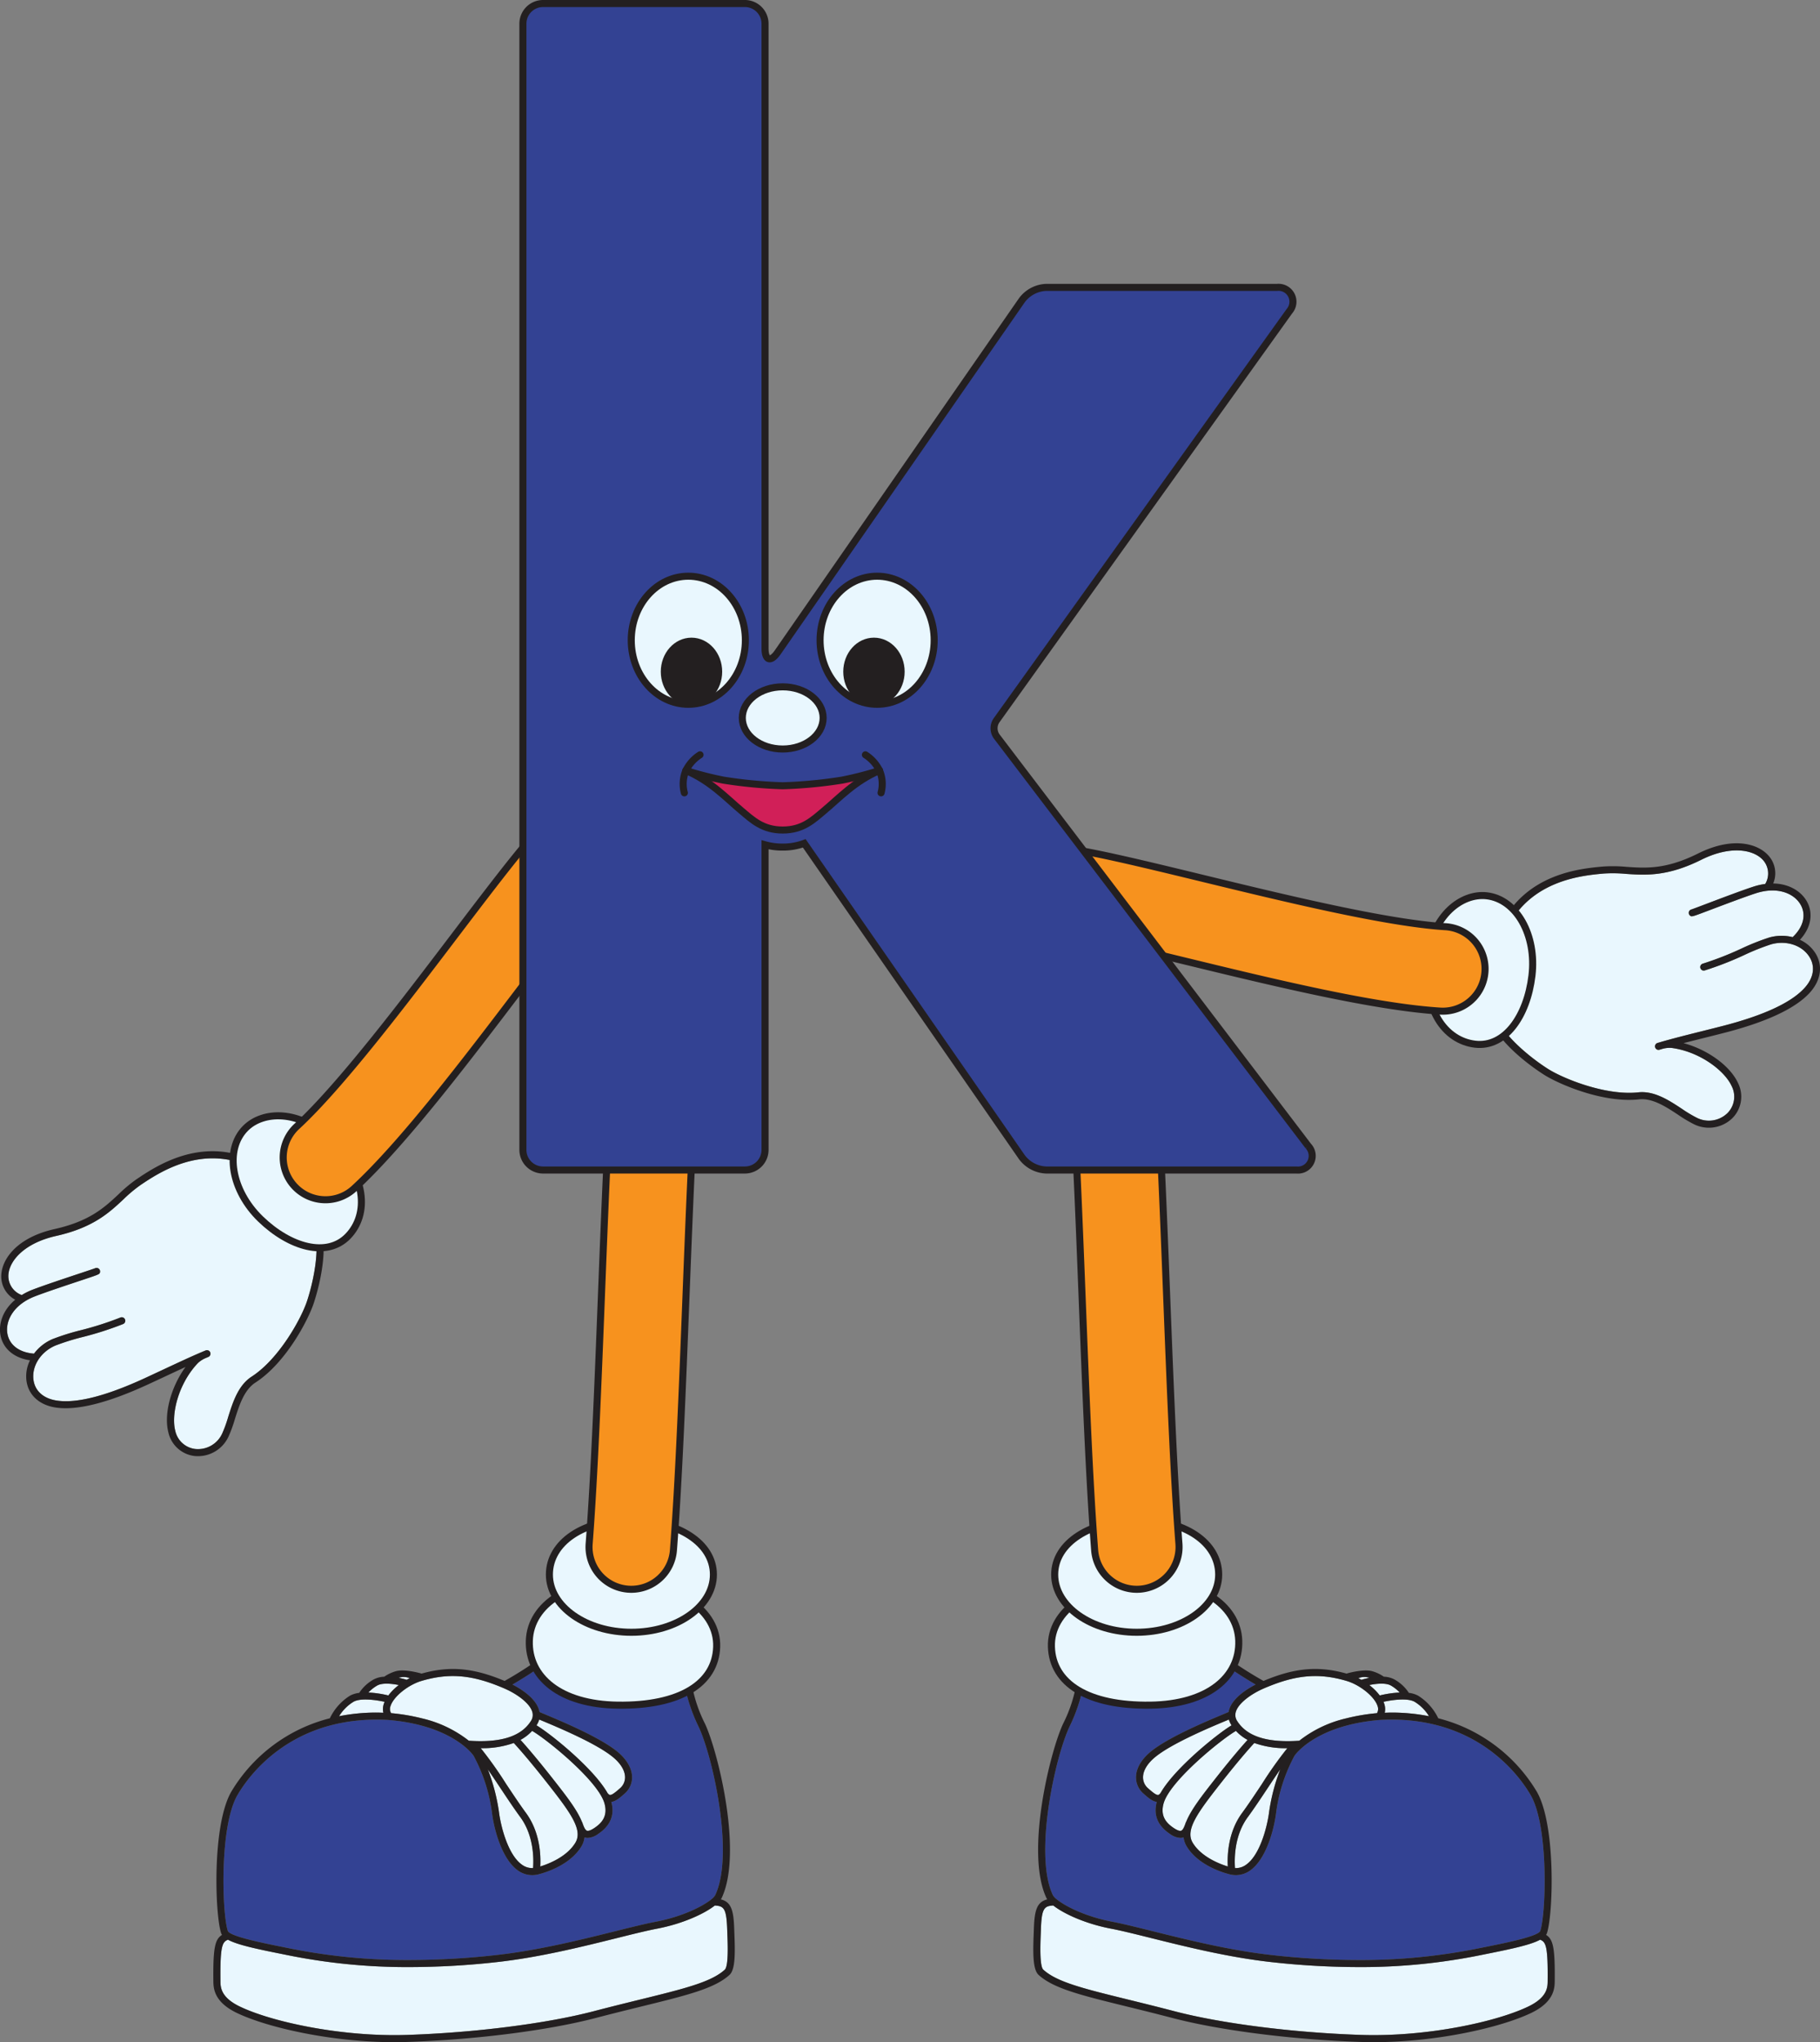 <svg xmlns="http://www.w3.org/2000/svg" viewBox="0 0 516.759 579.645"><rect x="0" y="0" width="516.759" height="579.645" fill="#808080" stroke="none"/><g id="Layer_2" data-name="Layer 2"><g id="k"><path d="M15.947,350.805c10.5-2.353,15.048-6.6,19.061-10.346a39.776,39.776,0,0,1,4.934-4.132c5.1-3.426,17.041-11.44,30.826-5.3a44.291,44.291,0,0,1,8.206,7.857c2.165,2.787,7.93,7.617,8.174,7.822a1.063,1.063,0,0,0,.147.1c4.474,2.549,2.312,15.126-.1,22.454-1.648,5.006-7.956,16.441-15.732,21.468-3.832,2.478-5.336,7.241-6.662,11.445a36.65,36.65,0,0,1-1.7,4.7,7.567,7.567,0,0,1-7.547,4.408,6.6,6.6,0,0,1-5.793-5.216c-1.209-4.689.9-13.348,6.419-19.162a7.471,7.471,0,0,1,2.314-1.477c.224-.094.454-.192.671-.281a1,1,0,0,0-.759-1.85c-.179.074-.37.155-.553.232-.006,0-.012,0-.018,0-.082.034-.185.078-.3.129-3.223,1.357-7.079,3.159-11.15,5.063-1.676.784-3.4,1.591-5.15,2.4-11.174,5.161-19.679,7.309-25.28,6.382-3.711-.614-6.063-2.774-6.452-5.928-.48-3.888,2.07-7.855,6.2-9.648a66.242,66.242,0,0,1,7.769-2.431,92.692,92.692,0,0,0,11.5-3.694,1,1,0,0,0-.784-1.84,91.242,91.242,0,0,1-11.242,3.6,66.878,66.878,0,0,0-8.038,2.526,12.951,12.951,0,0,0-5.245,4.12h0c-4.245-.316-7.081-2.5-7.581-5.839-.519-3.461,1.69-8.018,7.794-10.4,3.007-1.173,9.416-3.3,13.657-4.712,4.787-1.59,4.787-1.59,4.881-2.236a1,1,0,0,0-.827-1.13l-.02,0a1,1,0,0,0-.607.1c-.346.135-2.151.734-4.057,1.368-4.261,1.415-10.7,3.554-13.754,4.746a18.451,18.451,0,0,0-2.968,1.476,5.736,5.736,0,0,1-3.788-5.757C2.663,357.793,6.965,352.818,15.947,350.805Z" fill="#e9f7fe"/><path d="M15.51,348.853c9.969-2.234,14.119-6.108,18.133-9.856a41.333,41.333,0,0,1,5.184-4.33c5.392-3.62,18.029-12.095,32.852-5.42a1,1,0,1,1-.82,1.824c-13.826-6.222-25.8,1.822-30.917,5.256a39.776,39.776,0,0,0-4.934,4.132c-4.013,3.747-8.562,7.993-19.061,10.346-8.982,2.013-13.284,6.988-13.564,11.026a5.736,5.736,0,0,0,3.788,5.757,18.451,18.451,0,0,1,2.968-1.476c3.055-1.192,9.493-3.331,13.754-4.746,1.906-.634,3.711-1.233,4.057-1.368a1,1,0,0,1,.607-.1l.02,0a1,1,0,0,1,.827,1.13c-.094.646-.094.646-4.881,2.236-4.241,1.409-10.65,3.539-13.657,4.712-6.1,2.381-8.313,6.938-7.794,10.4.5,3.339,3.336,5.523,7.581,5.839h0a12.951,12.951,0,0,1,5.245-4.12,66.878,66.878,0,0,1,8.038-2.526,91.242,91.242,0,0,0,11.242-3.6,1,1,0,0,1,.784,1.84,92.692,92.692,0,0,1-11.5,3.694,66.242,66.242,0,0,0-7.769,2.431c-4.131,1.793-6.681,5.76-6.2,9.648.389,3.154,2.741,5.314,6.452,5.928,5.6.927,14.106-1.221,25.28-6.382,1.749-.809,3.474-1.616,5.15-2.4,4.071-1.9,7.927-3.706,11.15-5.063.113-.051.216-.095.3-.129.006,0,.012,0,.018,0,.183-.077.374-.158.553-.232a1,1,0,0,1,.759,1.85c-.217.089-.447.187-.671.281a7.471,7.471,0,0,0-2.314,1.477c-5.517,5.814-7.628,14.473-6.419,19.162a6.6,6.6,0,0,0,5.793,5.216,7.567,7.567,0,0,0,7.547-4.408,36.65,36.65,0,0,0,1.7-4.7c1.326-4.2,2.83-8.967,6.662-11.445,7.776-5.027,14.084-16.462,15.732-21.468,2.414-7.328,4.576-19.905.1-22.454a1,1,0,1,1,.99-1.738c5.97,3.4,3.316,17.2.808,24.818-1.55,4.708-7.87,16.913-16.546,22.522-3.228,2.086-4.616,6.486-5.842,10.367a37.783,37.783,0,0,1-1.81,4.966,9.549,9.549,0,0,1-9.545,5.527c-.192-.019-.381-.045-.569-.076a8.65,8.65,0,0,1-6.963-6.632c-1.355-5.257.744-12.892,4.863-18.565-1.745.8-3.574,1.656-5.452,2.535-1.679.785-3.407,1.594-5.16,2.4-11.543,5.333-20.441,7.534-26.444,6.541-4.58-.758-7.613-3.62-8.111-7.657a10.226,10.226,0,0,1,1.012-5.73c-.106-.015-.218-.021-.322-.038-4.465-.739-7.527-3.487-8.11-7.383-.465-3.1.776-6.867,4.237-9.765a7.488,7.488,0,0,1-3.943-7.212C.694,357.265,4.839,351.245,15.51,348.853Z" fill="#231f20"/><path d="M98.8,350.882c-5.949,6.164-16.458,3.185-24.8-4.866s-10.338-19.632-4.327-25.734c5.029-5.1,15.37-5.229,23.691,2.8C104.335,333.677,104.745,344.719,98.8,350.882Z" fill="#e9f7fe" stroke="#231f20" stroke-linecap="round" stroke-linejoin="round" stroke-width="2"/><path d="M90.447,340.372a11.975,11.975,0,0,0,10.1-3.016c13.876-12.8,31.756-36.335,47.532-57.1,9.813-12.919,22.026-29,25.645-31.72a12,12,0,1,0-13.992-19.5c-6.046,4.33-14.707,15.562-30.765,36.7-14.422,18.988-32.373,42.618-44.69,53.976a12,12,0,0,0,6.168,20.66Z" fill="#f7921e" stroke="#231f20" stroke-miterlimit="10" stroke-width="2"/><path d="M500.514,244.042a5.738,5.738,0,0,1,.694,6.857,18.332,18.332,0,0,0-3.235.727c-3.122,1-9.467,3.405-13.665,4.995-1.879.711-3.657,1.385-4.011,1.5a1,1,0,0,0-.536.3l-.014.015a1,1,0,0,0,.072,1.4c.48.441.48.441,5.2-1.345,4.179-1.582,10.5-3.974,13.569-4.961,6.237-2,10.827.138,12.607,3.15,1.72,2.907.9,6.391-2.2,9.314l0,0a12.957,12.957,0,0,0-6.67.112,67.048,67.048,0,0,0-7.829,3.112,91.378,91.378,0,0,1-11,4.3,1,1,0,1,0,.552,1.922,92.82,92.82,0,0,0,11.251-4.388,66.027,66.027,0,0,1,7.562-3.016c4.336-1.215,8.817.254,10.9,3.573,1.687,2.693,1.226,5.853-1.266,8.671-3.761,4.252-11.715,7.952-23.64,11-1.867.477-3.715.939-5.51,1.388-4.36,1.091-8.488,2.126-11.845,3.106-.119.032-.227.062-.313.088-.006,0-.01.007-.015.009-.191.056-.39.113-.575.169a1,1,0,0,0,.578,1.914c.224-.068.464-.137.7-.205a7.455,7.455,0,0,1,2.728-.314c7.948,1.03,15.049,6.417,17.069,10.817a6.6,6.6,0,0,1-1.2,7.7,7.568,7.568,0,0,1-8.637,1.341,36.657,36.657,0,0,1-4.284-2.568c-3.682-2.425-7.854-5.172-12.39-4.677-9.2,1.006-21.313-3.886-25.75-6.729-6.5-4.163-16.108-12.557-14.246-17.358a.989.989,0,0,0,.05-.171c.06-.313,1.485-7.7,1.407-11.225a44.318,44.318,0,0,1,1.409-11.273c6.82-13.464,21.137-14.778,27.259-15.34a39.8,39.8,0,0,1,6.435.093c5.477.375,11.685.8,21.316-4C491.272,239.94,497.749,241.086,500.514,244.042Z" fill="#e9f7fe"/><path d="M482.141,242.255c-9.143,4.556-14.808,4.169-20.287,3.794a41.211,41.211,0,0,0-6.753-.089c-6.468.593-21.618,1.991-28.908,16.521a1,1,0,1,0,1.787.9c6.8-13.549,21.168-14.864,27.3-15.428a39.8,39.8,0,0,1,6.435.093c5.477.375,11.685.8,21.316-4,8.238-4.1,14.715-2.959,17.48,0a5.738,5.738,0,0,1,.694,6.857,18.332,18.332,0,0,0-3.235.727c-3.122,1-9.467,3.405-13.665,4.995-1.879.711-3.657,1.385-4.011,1.5a1,1,0,0,0-.536.3l-.014.015a1,1,0,0,0,.072,1.4c.48.441.48.441,5.2-1.345,4.179-1.582,10.5-3.974,13.569-4.961,6.237-2,10.827.138,12.607,3.15,1.72,2.907.9,6.391-2.2,9.314l0,0a12.957,12.957,0,0,0-6.67.112,67.048,67.048,0,0,0-7.829,3.112,91.378,91.378,0,0,1-11,4.3,1,1,0,1,0,.552,1.922,92.82,92.82,0,0,0,11.251-4.388,66.027,66.027,0,0,1,7.562-3.016c4.336-1.215,8.817.254,10.9,3.573,1.687,2.693,1.226,5.853-1.266,8.671-3.761,4.252-11.715,7.952-23.64,11-1.867.477-3.715.939-5.51,1.388-4.36,1.091-8.488,2.126-11.845,3.106-.119.032-.227.062-.313.088-.006,0-.01.007-.015.009-.191.056-.39.113-.575.169a1,1,0,0,0,.578,1.914c.224-.068.464-.137.7-.205a7.455,7.455,0,0,1,2.728-.314c7.948,1.03,15.049,6.417,17.069,10.817a6.6,6.6,0,0,1-1.2,7.7,7.568,7.568,0,0,1-8.637,1.341,36.657,36.657,0,0,1-4.284-2.568c-3.682-2.425-7.854-5.172-12.39-4.677-9.2,1.006-21.313-3.886-25.75-6.729-6.5-4.163-16.108-12.557-14.246-17.358a1,1,0,1,0-1.864-.723c-2.486,6.406,8.279,15.437,15.031,19.765,4.172,2.674,16.776,8.156,27.046,7.034,3.82-.418,7.673,2.12,11.073,4.358a37.9,37.9,0,0,0,4.538,2.71,9.55,9.55,0,0,0,10.893-1.734q.2-.2.393-.417a8.65,8.65,0,0,0,1.218-9.539c-2.265-4.934-8.711-9.533-15.486-11.336,1.86-.479,3.817-.97,5.829-1.473,1.8-.45,3.649-.913,5.52-1.391,12.321-3.145,20.612-7.051,24.643-11.609,3.076-3.478,3.623-7.612,1.462-11.058a10.219,10.219,0,0,0-4.4-3.807c.073-.079.156-.154.225-.233,3-3.39,3.641-7.454,1.635-10.845-1.592-2.694-4.935-4.839-9.448-4.9a7.484,7.484,0,0,0-1.492-8.082C498.943,239.434,491.93,237.378,482.141,242.255Z" fill="#231f20"/><path d="M418.8,296.377c8.5,1.028,14.779-7.913,16.17-19.421s-4.366-21.755-12.879-22.7c-7.123-.788-15.224,5.641-16.612,17.122C403.651,286.522,410.3,295.348,418.8,296.377Z" fill="#e9f7fe" stroke="#231f20" stroke-linecap="round" stroke-linejoin="round" stroke-width="2"/><path d="M418.651,282.954a11.979,11.979,0,0,1-9.741,4.034c-18.839-1.174-47.562-8.155-72.9-14.314-15.764-3.832-35.384-8.6-39.91-8.43a12,12,0,1,1-1.447-23.956c7.424-.455,21.23,2.795,47.025,9.065,23.17,5.631,52.005,12.64,68.728,13.681a12,12,0,0,1,8.249,19.92Z" fill="#f7921e" stroke="#231f20" stroke-miterlimit="10" stroke-width="2"/><path d="M388.827,476.231c-1.059.2-1.9.439-2.293.556q-.417-.24-.837-.454A4.427,4.427,0,0,1,388.827,476.231Z" fill="#e9f7fe"/><path d="M401.641,483.024a12.3,12.3,0,0,1,4.1,4.1,54.435,54.435,0,0,0-10.681-1.031c-.62,0-1.254.033-1.885.052a4.633,4.633,0,0,0-.133-2.521c-.062-.195-.14-.388-.222-.581C395.205,482.516,399.612,481.881,401.641,483.024Z" fill="#e9f7fe"/><path d="M394.946,478.435a10.826,10.826,0,0,1,2.474,1.964,30,30,0,0,0-5.664.836,15.374,15.374,0,0,0-2.97-2.949C390.762,477.878,393.483,477.588,394.946,478.435Z" fill="#e9f7fe"/><path d="M358.341,506.306c-1.928,2.9-3.921,5.9-5.684,8.3-4.058,5.53-4.208,12.23-4.041,15.17-2.43-.753-7.54-2.743-9.959-6.723-2.22-3.653,1.378-8.549,7.931-16.888,5.415-6.894,8.619-10.433,9.552-11.438a26.477,26.477,0,0,0,9.376,1.474A110.764,110.764,0,0,0,358.341,506.306Z" fill="#e9f7fe"/><path d="M363.505,502.219a54.7,54.7,0,0,0-3.223,12.538c-.581,4.087-2.586,11.735-6.417,14.478a4.9,4.9,0,0,1-3.207.992c-.175-2.239-.328-9.069,3.612-14.437,1.79-2.442,3.8-5.458,5.736-8.375C361.125,505.732,362.343,503.9,363.505,502.219Z" fill="#e9f7fe"/><path d="M330.39,511.864c1.811-6.417,16.544-18.308,20.54-20.565a12.706,12.706,0,0,0,3.3,2.551c-1.327,1.456-4.375,4.92-9.212,11.078-3.712,4.725-6.821,8.692-8.222,12.167a.983.983,0,0,0-.108.19c-.352,1.053-.782,2.153-1.321,2.338-.408.14-1.142-.128-2.077-.751C331.377,517.6,329.322,515.653,330.39,511.864Z" fill="#e9f7fe"/><path d="M329.494,508.972a.8.8,0,0,0-.084.072c-.317.405-.525.425-.593.431-.606.037-1.707-.9-2.667-1.744l-.136-.12a4.081,4.081,0,0,1-1.467-3.214c.036-1.884,1.287-3.92,3.522-5.734,4.768-3.871,15.541-8.376,20.141-10.3l.714-.3a5.555,5.555,0,0,0,.691,1.535c.025.038.052.073.077.11C345.527,492.208,333.412,502.016,329.494,508.972Z" fill="#e9f7fe"/><path d="M437.344,548.048c-.5,1.543-9.876,3.428-14.912,4.441l-2.024.409a168.855,168.855,0,0,1-34.772,3.436,224.148,224.148,0,0,1-24.628-1.423c-11.83-1.315-23.966-4.336-33.717-6.765-4.559-1.135-8.5-2.115-11.494-2.686-9.445-1.8-16.091-5.936-16.859-7.557-5.469-11.544.675-39.221,4.732-47.814a48.236,48.236,0,0,0,3.454-9.456,27.041,27.041,0,0,0,8.106,1.059A80.316,80.316,0,0,0,328,480.386l.619-.1a68.8,68.8,0,0,0,14.319-4.353c2.748-1.08,5.121-2.013,6.433-2.013a1.146,1.146,0,0,1,.608.124c2.2,1.482,4.376,2.836,6.537,4.088-2.318,1.191-6.5,3.749-7.527,7.149a5.447,5.447,0,0,0-.153.653c-.369.158-.837.353-1.392.585-4.68,1.957-15.639,6.539-20.63,10.592-2.7,2.193-4.214,4.767-4.261,7.249a6.1,6.1,0,0,0,2.147,4.755l.134.118c1.207,1.063,2.357,2.062,3.61,2.214-1,3.709.254,6.769,3.74,9.09a5.494,5.494,0,0,0,2.941,1.126,2.724,2.724,0,0,0,.893-.147c.016,0,.028-.014.043-.02a6.373,6.373,0,0,0,.893,2.6c3.662,6.025,12.17,7.918,12.583,8.006l.013,0h0l.017,0a7.314,7.314,0,0,0,1.361.13,6.943,6.943,0,0,0,4.107-1.373c4.093-2.932,6.455-10.356,7.232-15.823a46.894,46.894,0,0,1,5.307-16.722.778.778,0,0,0,.059-.068c.057-.085,5.872-8.556,24.216-10.067,1.076-.059,2.156-.089,3.211-.089,25.205,0,36.649,16.417,39.557,21.448C439.765,518.457,438.969,543.064,437.344,548.048Z" fill="#334293"/><path d="M358.668,479.313c.807-.353,1.589-.669,2.36-.969,7.861-3.058,14.016-3.391,21.294-1.241,3.845,1.136,7.962,4.466,8.811,7.127a2.362,2.362,0,0,1-.13,1.975l-.03.05a56.207,56.207,0,0,0-8.711,1.47,33.925,33.925,0,0,0-13.346,6.353c-9.053.63-14.818-1.181-17.615-5.556a3.051,3.051,0,0,1-.4-2.661c.757-2.5,4.422-5.073,7.731-6.529Z" fill="#e9f7fe"/><path d="M439.435,562.272c-.016,1.743-.043,4.66-5.588,7.3-9.112,4.34-28.8,8.605-47.305,8.016-19.3-.634-39.652-3.212-53.1-6.729-4.912-1.283-9.316-2.365-13.2-3.32-12.576-3.091-20.165-4.956-24.006-8.468-1.094-1-.845-7.322-.739-10.022.019-.482.037-.932.05-1.337.192-6.116.962-6.7,3.51-6.859,3.109,2.443,9.333,5.23,16.37,6.571,2.943.56,6.856,1.534,11.386,2.663,9.809,2.442,22.016,5.482,33.979,6.811a226.2,226.2,0,0,0,24.849,1.435,170.8,170.8,0,0,0,35.171-3.477l2.019-.407c6.895-1.387,11.876-2.478,14.471-3.885C438.878,551.217,439.535,552.176,439.435,562.272Z" fill="#e9f7fe"/><path d="M438.979,549.192a2.186,2.186,0,0,0,.267-.525c1.74-5.336,2.6-30.6-2.9-40.127a45.639,45.639,0,0,0-27.98-20.828,15.343,15.343,0,0,0-5.744-6.431,7.286,7.286,0,0,0-2.614-.783c-.009-.018-.009-.039-.019-.057a11.711,11.711,0,0,0-4.039-3.736,6.916,6.916,0,0,0-3.024-.792,11.3,11.3,0,0,0-3.281-1.556c-2.353-.685-6.606.465-7.084.6a.92.92,0,0,0-.177.09c-8-2.26-14.758-1.675-23.635,2.064q-3.784-2.123-7.656-4.725a3.033,3.033,0,0,0-1.726-.466c-1.691,0-4.107.95-7.165,2.152a67.133,67.133,0,0,1-13.91,4.239l-.62.1a78.759,78.759,0,0,1-12.441,1.279,22.849,22.849,0,0,1-8.48-1.32,1,1,0,0,0-1.369.784,40.334,40.334,0,0,1-3.519,10.079c-3.618,7.659-10.862,36.584-4.731,49.524a3.45,3.45,0,0,0,.214.355c-2.988.77-3.633,3.159-3.8,8.535-.012.4-.03.846-.05,1.322-.213,5.444-.257,10.073,1.388,11.578,4.217,3.855,11.994,5.766,24.878,8.933,3.879.953,8.274,2.033,13.172,3.314,13.587,3.55,34.1,6.153,53.545,6.791q1.8.06,3.616.058c17.733,0,35.886-4.109,44.614-8.266,6.674-3.179,6.711-7.17,6.73-9.155C441.528,552.942,441.021,550.465,438.979,549.192Zm-37.338-66.168a12.3,12.3,0,0,1,4.1,4.1,54.435,54.435,0,0,0-10.681-1.031c-.62,0-1.254.033-1.885.052a4.633,4.633,0,0,0-.133-2.521c-.062-.195-.14-.388-.222-.581C395.205,482.516,399.612,481.881,401.641,483.024Zm-6.695-4.589a10.826,10.826,0,0,1,2.474,1.964,30,30,0,0,0-5.664.836,15.374,15.374,0,0,0-2.97-2.949C390.762,477.878,393.483,477.588,394.946,478.435Zm-6.119-2.2c-1.059.2-1.9.439-2.293.556q-.417-.24-.837-.454A4.427,4.427,0,0,1,388.827,476.231Zm-30.159,3.082c.807-.353,1.589-.669,2.36-.969,7.861-3.058,14.016-3.391,21.294-1.241,3.845,1.136,7.962,4.466,8.811,7.127a2.362,2.362,0,0,1-.13,1.975l-.03.05a56.207,56.207,0,0,0-8.711,1.47,33.925,33.925,0,0,0-13.346,6.353c-9.053.63-14.818-1.181-17.615-5.556a3.051,3.051,0,0,1-.4-2.661c.757-2.5,4.422-5.073,7.731-6.529Zm-.327,26.993c-1.928,2.9-3.921,5.9-5.684,8.3-4.058,5.53-4.208,12.23-4.041,15.17-2.43-.753-7.54-2.743-9.959-6.723-2.22-3.653,1.378-8.549,7.931-16.888,5.415-6.894,8.619-10.433,9.552-11.438a26.477,26.477,0,0,0,9.376,1.474A110.764,110.764,0,0,0,358.341,506.306Zm5.164-4.087a54.7,54.7,0,0,0-3.223,12.538c-.581,4.087-2.586,11.735-6.417,14.478a4.9,4.9,0,0,1-3.207.992c-.175-2.239-.328-9.069,3.612-14.437,1.79-2.442,3.8-5.458,5.736-8.375C361.125,505.732,362.343,503.9,363.505,502.219Zm-33.115,9.645c1.811-6.417,16.544-18.308,20.54-20.565a12.706,12.706,0,0,0,3.3,2.551c-1.327,1.456-4.375,4.92-9.212,11.078-3.712,4.725-6.821,8.692-8.222,12.167a.983.983,0,0,0-.108.19c-.352,1.053-.782,2.153-1.321,2.338-.408.14-1.142-.128-2.077-.751C331.377,517.6,329.322,515.653,330.39,511.864Zm-.9-2.892a.8.8,0,0,0-.084.072c-.317.405-.525.425-.593.431-.606.037-1.707-.9-2.667-1.744l-.136-.12a4.081,4.081,0,0,1-1.467-3.214c.036-1.884,1.287-3.92,3.522-5.734,4.768-3.871,15.541-8.376,20.141-10.3l.714-.3a5.555,5.555,0,0,0,.691,1.535c.025.038.052.073.077.11C345.527,492.208,333.412,502.016,329.494,508.972ZM303.67,490.089a48.236,48.236,0,0,0,3.454-9.456,27.041,27.041,0,0,0,8.106,1.059A80.316,80.316,0,0,0,328,480.386l.619-.1a68.8,68.8,0,0,0,14.319-4.353c2.748-1.08,5.121-2.013,6.433-2.013a1.146,1.146,0,0,1,.608.124c2.2,1.482,4.376,2.836,6.537,4.088-2.318,1.191-6.5,3.749-7.527,7.149a5.447,5.447,0,0,0-.153.653c-.369.158-.837.353-1.392.585-4.68,1.957-15.639,6.539-20.63,10.592-2.7,2.193-4.214,4.767-4.261,7.249a6.1,6.1,0,0,0,2.147,4.755l.134.118c1.207,1.063,2.357,2.062,3.61,2.214-1,3.709.254,6.769,3.74,9.09a5.494,5.494,0,0,0,2.941,1.126,2.724,2.724,0,0,0,.893-.147c.016,0,.028-.014.043-.02a6.373,6.373,0,0,0,.893,2.6c3.662,6.025,12.17,7.918,12.583,8.006l.013,0h0l.017,0a7.314,7.314,0,0,0,1.361.13,6.943,6.943,0,0,0,4.107-1.373c4.093-2.932,6.455-10.356,7.232-15.823a46.894,46.894,0,0,1,5.307-16.722.778.778,0,0,0,.059-.068c.057-.085,5.872-8.556,24.216-10.067,1.076-.059,2.156-.089,3.211-.089,25.205,0,36.649,16.417,39.557,21.448,5.152,8.917,4.356,33.524,2.731,38.508-.5,1.543-9.876,3.428-14.912,4.441l-2.024.409a168.855,168.855,0,0,1-34.772,3.436,224.148,224.148,0,0,1-24.628-1.423c-11.83-1.315-23.966-4.336-33.717-6.765-4.559-1.135-8.5-2.115-11.494-2.686-7.546-1.437-13.294-4.364-15.7-6.31a1,1,0,0,0-.172-.139,3.9,3.9,0,0,1-.99-1.108C293.469,526.359,299.613,498.682,303.67,490.089Zm135.765,72.183c-.016,1.743-.043,4.66-5.588,7.3-9.112,4.34-28.8,8.605-47.305,8.016-19.3-.634-39.652-3.212-53.1-6.729-4.912-1.283-9.316-2.365-13.2-3.32-12.576-3.091-20.165-4.956-24.006-8.468-1.094-1-.845-7.322-.739-10.022.019-.482.037-.932.05-1.337.192-6.116.962-6.7,3.51-6.859,3.109,2.443,9.333,5.23,16.37,6.571,2.943.56,6.856,1.534,11.386,2.663,9.809,2.442,22.016,5.482,33.979,6.811a226.2,226.2,0,0,0,24.849,1.435,170.8,170.8,0,0,0,35.171-3.477l2.019-.407c6.895-1.387,11.876-2.478,14.471-3.885C438.878,551.217,439.535,552.176,439.435,562.272Z" fill="#231f20"/><path d="M298.534,467.459c.344,10.325,10.277,16.777,28.1,16.529,16.318-.229,25.433-7.97,25.089-18.3S340.1,448.036,324.217,448.9C309.543,449.7,298.191,457.133,298.534,467.459Z" fill="#e9f7fe" stroke="#231f20" stroke-linecap="round" stroke-linejoin="round" stroke-width="2"/><path d="M299.46,446.928c0,9.041,10.425,16.372,23.284,16.372s23.281-7.331,23.281-16.372-9.653-15.782-23.566-15.488C309.6,431.713,299.46,437.886,299.46,446.928Z" fill="#e9f7fe" stroke="#231f20" stroke-linecap="round" stroke-linejoin="round" stroke-width="2"/><path d="M322.76,451.1a12,12,0,0,1-11.952-11.081c-1.523-19.79-2.546-45.961-3.536-71.269-.977-24.964-1.987-50.778-3.465-70.242a12,12,0,0,1,23.932-1.817c1.511,19.9,2.53,45.941,3.514,71.12.982,25.087,2,51.029,3.485,70.368a12,12,0,0,1-11.045,12.885Q323.224,451.1,322.76,451.1Z" fill="#f7921e" stroke="#231f20" stroke-miterlimit="10" stroke-width="2"/><path d="M116.321,476.333q-.42.214-.838.454a23.58,23.58,0,0,0-2.292-.556A4.427,4.427,0,0,1,116.321,476.333Z" fill="#e9f7fe"/><path d="M109.2,483.042c-.082.193-.161.386-.222.581a4.643,4.643,0,0,0-.134,2.521c-.63-.019-1.265-.052-1.884-.052a54.435,54.435,0,0,0-10.681,1.031,12.3,12.3,0,0,1,4.1-4.1C102.406,481.881,106.813,482.516,109.2,483.042Z" fill="#e9f7fe"/><path d="M113.232,478.286a15.346,15.346,0,0,0-2.97,2.949,30,30,0,0,0-5.664-.836,10.826,10.826,0,0,1,2.474-1.964C108.535,477.588,111.256,477.878,113.232,478.286Z" fill="#e9f7fe"/><path d="M136.5,496.2a26.48,26.48,0,0,0,9.376-1.474c.933,1.005,4.137,4.544,9.552,11.438,6.552,8.339,10.151,13.235,7.93,16.888-2.419,3.98-7.528,5.97-9.959,6.723.168-2.94.018-9.64-4.04-15.17-1.763-2.4-3.756-5.4-5.684-8.3A110.764,110.764,0,0,0,136.5,496.2Z" fill="#e9f7fe"/><path d="M142.012,507.415c1.94,2.917,3.946,5.933,5.736,8.375,3.94,5.368,3.787,12.2,3.611,14.437a4.907,4.907,0,0,1-3.207-.992c-3.83-2.743-5.836-10.391-6.417-14.478a54.707,54.707,0,0,0-3.222-12.538C139.675,503.9,140.893,505.732,142.012,507.415Z" fill="#e9f7fe"/><path d="M168.73,518.872c-.935.623-1.669.891-2.077.751-.539-.185-.969-1.285-1.321-2.338a.983.983,0,0,0-.108-.19c-1.4-3.475-4.51-7.442-8.222-12.167-4.838-6.158-7.885-9.622-9.212-11.078a12.722,12.722,0,0,0,3.3-2.551c4,2.257,18.728,14.148,20.54,20.565C172.7,515.653,170.641,517.6,168.73,518.872Z" fill="#e9f7fe"/><path d="M152.326,489.71c.024-.037.052-.072.076-.11a5.559,5.559,0,0,0,.692-1.535l.714.3c4.6,1.923,15.373,6.428,20.141,10.3,2.235,1.814,3.486,3.85,3.522,5.734A4.081,4.081,0,0,1,176,507.611l-.136.12c-.96.844-2.061,1.781-2.667,1.744-.068-.006-.276-.026-.594-.431a.7.7,0,0,0-.083-.072C168.606,502.016,156.49,492.208,152.326,489.71Z" fill="#e9f7fe"/><path d="M67.405,509.54c2.908-5.031,14.352-21.448,39.557-21.448,1.055,0,2.135.03,3.211.089,18.344,1.511,24.159,9.982,24.216,10.067a.778.778,0,0,0,.059.068,46.894,46.894,0,0,1,5.307,16.722c.777,5.467,3.139,12.891,7.232,15.823a6.943,6.943,0,0,0,4.107,1.373,7.314,7.314,0,0,0,1.361-.13l.017,0h0l.012,0c.413-.088,8.922-1.981,12.584-8.006a6.356,6.356,0,0,0,.892-2.6c.016.006.028.015.044.02a2.722,2.722,0,0,0,.892.147,5.494,5.494,0,0,0,2.942-1.126c3.486-2.321,4.738-5.381,3.74-9.09,1.253-.152,2.4-1.151,3.609-2.214l.135-.118a6.1,6.1,0,0,0,2.147-4.755c-.047-2.482-1.561-5.056-4.261-7.249-4.991-4.053-15.95-8.635-20.63-10.592-.555-.232-1.023-.427-1.393-.585a5.255,5.255,0,0,0-.152-.653c-1.032-3.4-5.209-5.958-7.527-7.149,2.161-1.252,4.339-2.606,6.537-4.088a1.145,1.145,0,0,1,.607-.124c1.313,0,3.686.933,6.434,2.013a68.8,68.8,0,0,0,14.319,4.353l.618.1a80.343,80.343,0,0,0,12.766,1.306,27.041,27.041,0,0,0,8.106-1.059,48.168,48.168,0,0,0,3.454,9.456c4.057,8.593,10.2,36.27,4.732,47.814-.768,1.621-7.414,5.758-16.859,7.557-3,.571-6.935,1.551-11.494,2.686-9.751,2.429-21.887,5.45-33.717,6.765a224.162,224.162,0,0,1-24.628,1.423A168.875,168.875,0,0,1,81.609,552.9l-2.023-.409c-5.036-1.013-14.409-2.9-14.912-4.441C63.049,543.064,62.253,518.457,67.405,509.54Z" fill="#334293"/><path d="M143.39,479.332c3.309,1.456,6.973,4.033,7.731,6.529a3.054,3.054,0,0,1-.4,2.661c-2.8,4.375-8.562,6.186-17.615,5.556a33.925,33.925,0,0,0-13.346-6.353,56.207,56.207,0,0,0-8.711-1.47c-.01-.017-.021-.033-.03-.05a2.358,2.358,0,0,1-.13-1.975c.848-2.661,4.966-5.991,8.811-7.127,7.278-2.15,13.433-1.817,21.294,1.241.771.3,1.553.616,2.36.969Z" fill="#e9f7fe"/><path d="M64.721,550.565c2.595,1.407,7.576,2.5,14.47,3.885l2.02.407a170.8,170.8,0,0,0,35.171,3.477A226.171,226.171,0,0,0,141.23,556.9c11.963-1.329,24.17-4.369,33.98-6.811,4.53-1.129,8.442-2.1,11.386-2.663,7.037-1.341,13.261-4.128,16.37-6.571,2.547.162,3.318.743,3.51,6.859.013.405.031.855.049,1.337.107,2.7.356,9.022-.738,10.022-3.841,3.512-11.431,5.377-24.006,8.468-3.884.955-8.288,2.037-13.2,3.32-13.453,3.517-33.8,6.1-53.1,6.729-18.5.589-38.193-3.676-47.3-8.016-5.545-2.641-5.572-5.558-5.588-7.3C62.483,552.176,63.14,551.217,64.721,550.565Z" fill="#e9f7fe"/><path d="M60.582,562.224c.019,1.985.056,5.976,6.73,9.155,8.728,4.157,26.88,8.266,44.614,8.266q1.814,0,3.616-.058c19.441-.638,39.958-3.241,53.545-6.791,4.9-1.281,9.293-2.361,13.172-3.314,12.884-3.167,20.661-5.078,24.878-8.933,1.645-1.5,1.6-6.134,1.387-11.578-.019-.476-.037-.921-.049-1.322-.169-5.376-.814-7.765-3.8-8.535a3.638,3.638,0,0,0,.214-.355c6.131-12.94-1.114-41.865-4.731-49.524a40.334,40.334,0,0,1-3.519-10.079,1,1,0,0,0-1.369-.784,22.852,22.852,0,0,1-8.48,1.32,78.759,78.759,0,0,1-12.441-1.279l-.62-.1a67.162,67.162,0,0,1-13.911-4.239c-3.057-1.2-5.473-2.152-7.165-2.152a3.032,3.032,0,0,0-1.725.466q-3.871,2.61-7.657,4.725c-8.876-3.739-15.63-4.324-23.634-2.064a.92.92,0,0,0-.177-.09c-.478-.134-4.731-1.284-7.084-.6a11.3,11.3,0,0,0-3.281,1.556,6.916,6.916,0,0,0-3.024.792,11.711,11.711,0,0,0-4.039,3.736c-.01.018-.01.039-.019.057a7.28,7.28,0,0,0-2.614.783,15.343,15.343,0,0,0-5.744,6.431,45.639,45.639,0,0,0-27.98,20.828c-5.505,9.526-4.641,34.791-2.9,40.127a2.186,2.186,0,0,0,.267.525C61,550.465,60.49,552.942,60.582,562.224Zm48.62-79.182c-.082.193-.161.386-.222.581a4.643,4.643,0,0,0-.134,2.521c-.63-.019-1.265-.052-1.884-.052a54.435,54.435,0,0,0-10.681,1.031,12.3,12.3,0,0,1,4.1-4.1C102.406,481.881,106.813,482.516,109.2,483.042Zm4.03-4.756a15.346,15.346,0,0,0-2.97,2.949,30,30,0,0,0-5.664-.836,10.826,10.826,0,0,1,2.474-1.964C108.535,477.588,111.256,477.878,113.232,478.286Zm3.089-1.953q-.42.214-.838.454a23.58,23.58,0,0,0-2.292-.556A4.427,4.427,0,0,1,116.321,476.333Zm27.069,3c3.309,1.456,6.973,4.033,7.731,6.529a3.054,3.054,0,0,1-.4,2.661c-2.8,4.375-8.562,6.186-17.615,5.556a33.925,33.925,0,0,0-13.346-6.353,56.207,56.207,0,0,0-8.711-1.47c-.01-.017-.021-.033-.03-.05a2.358,2.358,0,0,1-.13-1.975c.848-2.661,4.966-5.991,8.811-7.127,7.278-2.15,13.433-1.817,21.294,1.241.771.3,1.553.616,2.36.969ZM136.5,496.2a26.48,26.48,0,0,0,9.376-1.474c.933,1.005,4.137,4.544,9.552,11.438,6.552,8.339,10.151,13.235,7.93,16.888-2.419,3.98-7.528,5.97-9.959,6.723.168-2.94.018-9.64-4.04-15.17-1.763-2.4-3.756-5.4-5.684-8.3A110.764,110.764,0,0,0,136.5,496.2Zm5.51,11.214c1.94,2.917,3.946,5.933,5.736,8.375,3.94,5.368,3.787,12.2,3.611,14.437a4.907,4.907,0,0,1-3.207-.992c-3.83-2.743-5.836-10.391-6.417-14.478a54.707,54.707,0,0,0-3.222-12.538C139.675,503.9,140.893,505.732,142.012,507.415Zm26.718,11.457c-.935.623-1.669.891-2.077.751-.539-.185-.969-1.285-1.321-2.338a.983.983,0,0,0-.108-.19c-1.4-3.475-4.51-7.442-8.222-12.167-4.838-6.158-7.885-9.622-9.212-11.078a12.722,12.722,0,0,0,3.3-2.551c4,2.257,18.728,14.148,20.54,20.565C172.7,515.653,170.641,517.6,168.73,518.872Zm-16.4-29.162c.024-.037.052-.072.076-.11a5.559,5.559,0,0,0,.692-1.535l.714.3c4.6,1.923,15.373,6.428,20.141,10.3,2.235,1.814,3.486,3.85,3.522,5.734A4.081,4.081,0,0,1,176,507.611l-.136.12c-.96.844-2.061,1.781-2.667,1.744-.068-.006-.276-.026-.594-.431a.7.7,0,0,0-.083-.072C168.606,502.016,156.49,492.208,152.326,489.71ZM203.08,537.9a3.9,3.9,0,0,1-.99,1.108,1,1,0,0,0-.172.139c-2.4,1.946-8.152,4.873-15.7,6.31-3,.571-6.935,1.551-11.494,2.686-9.751,2.429-21.887,5.45-33.717,6.765a224.162,224.162,0,0,1-24.628,1.423A168.875,168.875,0,0,1,81.609,552.9l-2.023-.409c-5.036-1.013-14.409-2.9-14.912-4.441-1.625-4.984-2.421-29.591,2.731-38.508,2.908-5.031,14.352-21.448,39.557-21.448,1.055,0,2.135.03,3.211.089,18.344,1.511,24.159,9.982,24.216,10.067a.778.778,0,0,0,.059.068,46.894,46.894,0,0,1,5.307,16.722c.777,5.467,3.139,12.891,7.232,15.823a6.943,6.943,0,0,0,4.107,1.373,7.314,7.314,0,0,0,1.361-.13l.017,0h0l.012,0c.413-.088,8.922-1.981,12.584-8.006a6.356,6.356,0,0,0,.892-2.6c.016.006.028.015.044.02a2.722,2.722,0,0,0,.892.147,5.494,5.494,0,0,0,2.942-1.126c3.486-2.321,4.738-5.381,3.74-9.09,1.253-.152,2.4-1.151,3.609-2.214l.135-.118a6.1,6.1,0,0,0,2.147-4.755c-.047-2.482-1.561-5.056-4.261-7.249-4.991-4.053-15.95-8.635-20.63-10.592-.555-.232-1.023-.427-1.393-.585a5.255,5.255,0,0,0-.152-.653c-1.032-3.4-5.209-5.958-7.527-7.149,2.161-1.252,4.339-2.606,6.537-4.088a1.145,1.145,0,0,1,.607-.124c1.313,0,3.686.933,6.434,2.013a68.8,68.8,0,0,0,14.319,4.353l.618.1a80.343,80.343,0,0,0,12.766,1.306,27.041,27.041,0,0,0,8.106-1.059,48.168,48.168,0,0,0,3.454,9.456C202.405,498.682,208.549,526.359,203.08,537.9ZM64.721,550.565c2.595,1.407,7.576,2.5,14.47,3.885l2.02.407a170.8,170.8,0,0,0,35.171,3.477A226.171,226.171,0,0,0,141.23,556.9c11.963-1.329,24.17-4.369,33.98-6.811,4.53-1.129,8.442-2.1,11.386-2.663,7.037-1.341,13.261-4.128,16.37-6.571,2.547.162,3.318.743,3.51,6.859.013.405.031.855.049,1.337.107,2.7.356,9.022-.738,10.022-3.841,3.512-11.431,5.377-24.006,8.468-3.884.955-8.288,2.037-13.2,3.32-13.453,3.517-33.8,6.1-53.1,6.729-18.5.589-38.193-3.676-47.3-8.016-5.545-2.641-5.572-5.558-5.588-7.3C62.483,552.176,63.14,551.217,64.721,550.565Z" fill="#231f20"/><path d="M203.484,467.459c-.344,10.325-10.277,16.777-28.1,16.529-16.318-.229-25.433-7.97-25.089-18.3S161.919,448.036,177.8,448.9C192.475,449.7,203.827,457.133,203.484,467.459Z" fill="#e9f7fe" stroke="#231f20" stroke-linecap="round" stroke-linejoin="round" stroke-width="2"/><path d="M202.558,446.928c0,9.041-10.425,16.372-23.284,16.372s-23.282-7.331-23.282-16.372,9.654-15.782,23.567-15.488C192.415,431.713,202.558,437.886,202.558,446.928Z" fill="#e9f7fe" stroke="#231f20" stroke-linecap="round" stroke-linejoin="round" stroke-width="2"/><path d="M179.258,451.1a12,12,0,0,0,11.952-11.081c1.522-19.79,2.546-45.961,3.536-71.269.977-24.964,1.986-50.778,3.465-70.242a12,12,0,0,0-23.932-1.817c-1.511,19.9-2.53,45.941-3.514,71.12-.982,25.087-2,51.029-3.485,70.368a12,12,0,0,0,11.045,12.885Q178.795,451.1,179.258,451.1Z" fill="#f7921e" stroke="#231f20" stroke-miterlimit="10" stroke-width="2"/><path d="M371.485,325.317,283.052,209.111a3.959,3.959,0,0,1-.069-4.7L366.1,88.335a4.092,4.092,0,0,0-3.477-6.765H297.089a9.037,9.037,0,0,0-6.923,3.623l-69.342,99.955c-1.984,2.86-3.607,2.352-3.607-1.129V6.72A5.72,5.72,0,0,0,211.5,1h-57.31a5.72,5.72,0,0,0-5.72,5.72V326.373a5.72,5.72,0,0,0,5.72,5.72H211.5a5.721,5.721,0,0,0,5.721-5.72l0-86.6a17.827,17.827,0,0,0,4.948.662,17.26,17.26,0,0,0,6.186-1.067l61.808,89.1a9.033,9.033,0,0,0,6.924,3.626h71.038a4.037,4.037,0,0,0,3.359-6.779Z" fill="#334293" stroke="#231f20" stroke-miterlimit="10" stroke-width="2"/><path d="M211.636,181.728c0,10.04-7.253,18.178-16.2,18.178s-16.2-8.138-16.2-18.178,7.252-18.179,16.2-18.179S211.636,171.688,211.636,181.728Z" fill="#e9f7fe" stroke="#231f20" stroke-width="2"/><path d="M204.053,190.652c0,4.782-3.455,8.66-7.717,8.66s-7.717-3.878-7.717-8.66,3.455-8.66,7.717-8.66S204.053,185.869,204.053,190.652Z" fill="#231f20" stroke="#231f20" stroke-width="2"/><path d="M232.845,181.728c0,10.04,7.253,18.178,16.2,18.178s16.2-8.138,16.2-18.178-7.253-18.179-16.2-18.179S232.845,171.688,232.845,181.728Z" fill="#e9f7fe" stroke="#231f20" stroke-width="2"/><path d="M240.428,190.652c0,4.782,3.454,8.66,7.717,8.66s7.717-3.878,7.717-8.66-3.454-8.66-7.717-8.66S240.428,185.869,240.428,190.652Z" fill="#231f20" stroke="#231f20" stroke-width="2"/><path d="M233.715,203.774c0,4.873-5.137,8.825-11.475,8.825s-11.475-3.952-11.475-8.825,5.138-8.825,11.475-8.825S233.715,198.9,233.715,203.774Z" fill="#e9f7fe" stroke="#231f20" stroke-width="2"/><path d="M242.78,221.079c-1.249.291-2.444.547-3.6.79a131.116,131.116,0,0,1-16.938,1.6,131.149,131.149,0,0,1-16.938-1.6c-1.158-.243-2.353-.5-3.6-.791l-2.671-.623,2.31,1.43a71.285,71.285,0,0,1,6.671,5.448c.933.832,1.837,1.637,2.734,2.388l.743.628c2.906,2.464,5.651,4.792,10.753,4.792s7.847-2.328,10.754-4.792l.741-.626c.883-.739,1.771-1.531,2.733-2.388a71.308,71.308,0,0,1,6.672-5.449l2.632-1.544Z" fill="#d11f58"/><path d="M198.764,214.246a11.107,11.107,0,0,0-4.006,4.45,9.687,9.687,0,0,0-.445,6.343" fill="none" stroke="#231f20" stroke-linecap="round" stroke-linejoin="round" stroke-width="2"/><path d="M245.717,214.246a11.108,11.108,0,0,1,4,4.45,9.68,9.68,0,0,1,.445,6.343" fill="none" stroke="#231f20" stroke-linecap="round" stroke-linejoin="round" stroke-width="2"/><path d="M249.722,218.7a98.19,98.19,0,0,1-10.636,2.733,132.849,132.849,0,0,1-16.846,1.595,132.833,132.833,0,0,1-16.845-1.595,98.144,98.144,0,0,1-10.637-2.733" fill="none" stroke="#231f20" stroke-linecap="round" stroke-linejoin="round" stroke-width="2"/><path d="M249.722,218.7c-7.009,2.99-11.416,7.787-15.7,11.372-3.189,2.67-6.072,5.523-11.784,5.523s-8.594-2.853-11.784-5.523c-4.282-3.585-8.688-8.382-15.7-11.372" fill="none" stroke="#231f20" stroke-linecap="round" stroke-linejoin="round" stroke-width="2"/></g></g></svg>